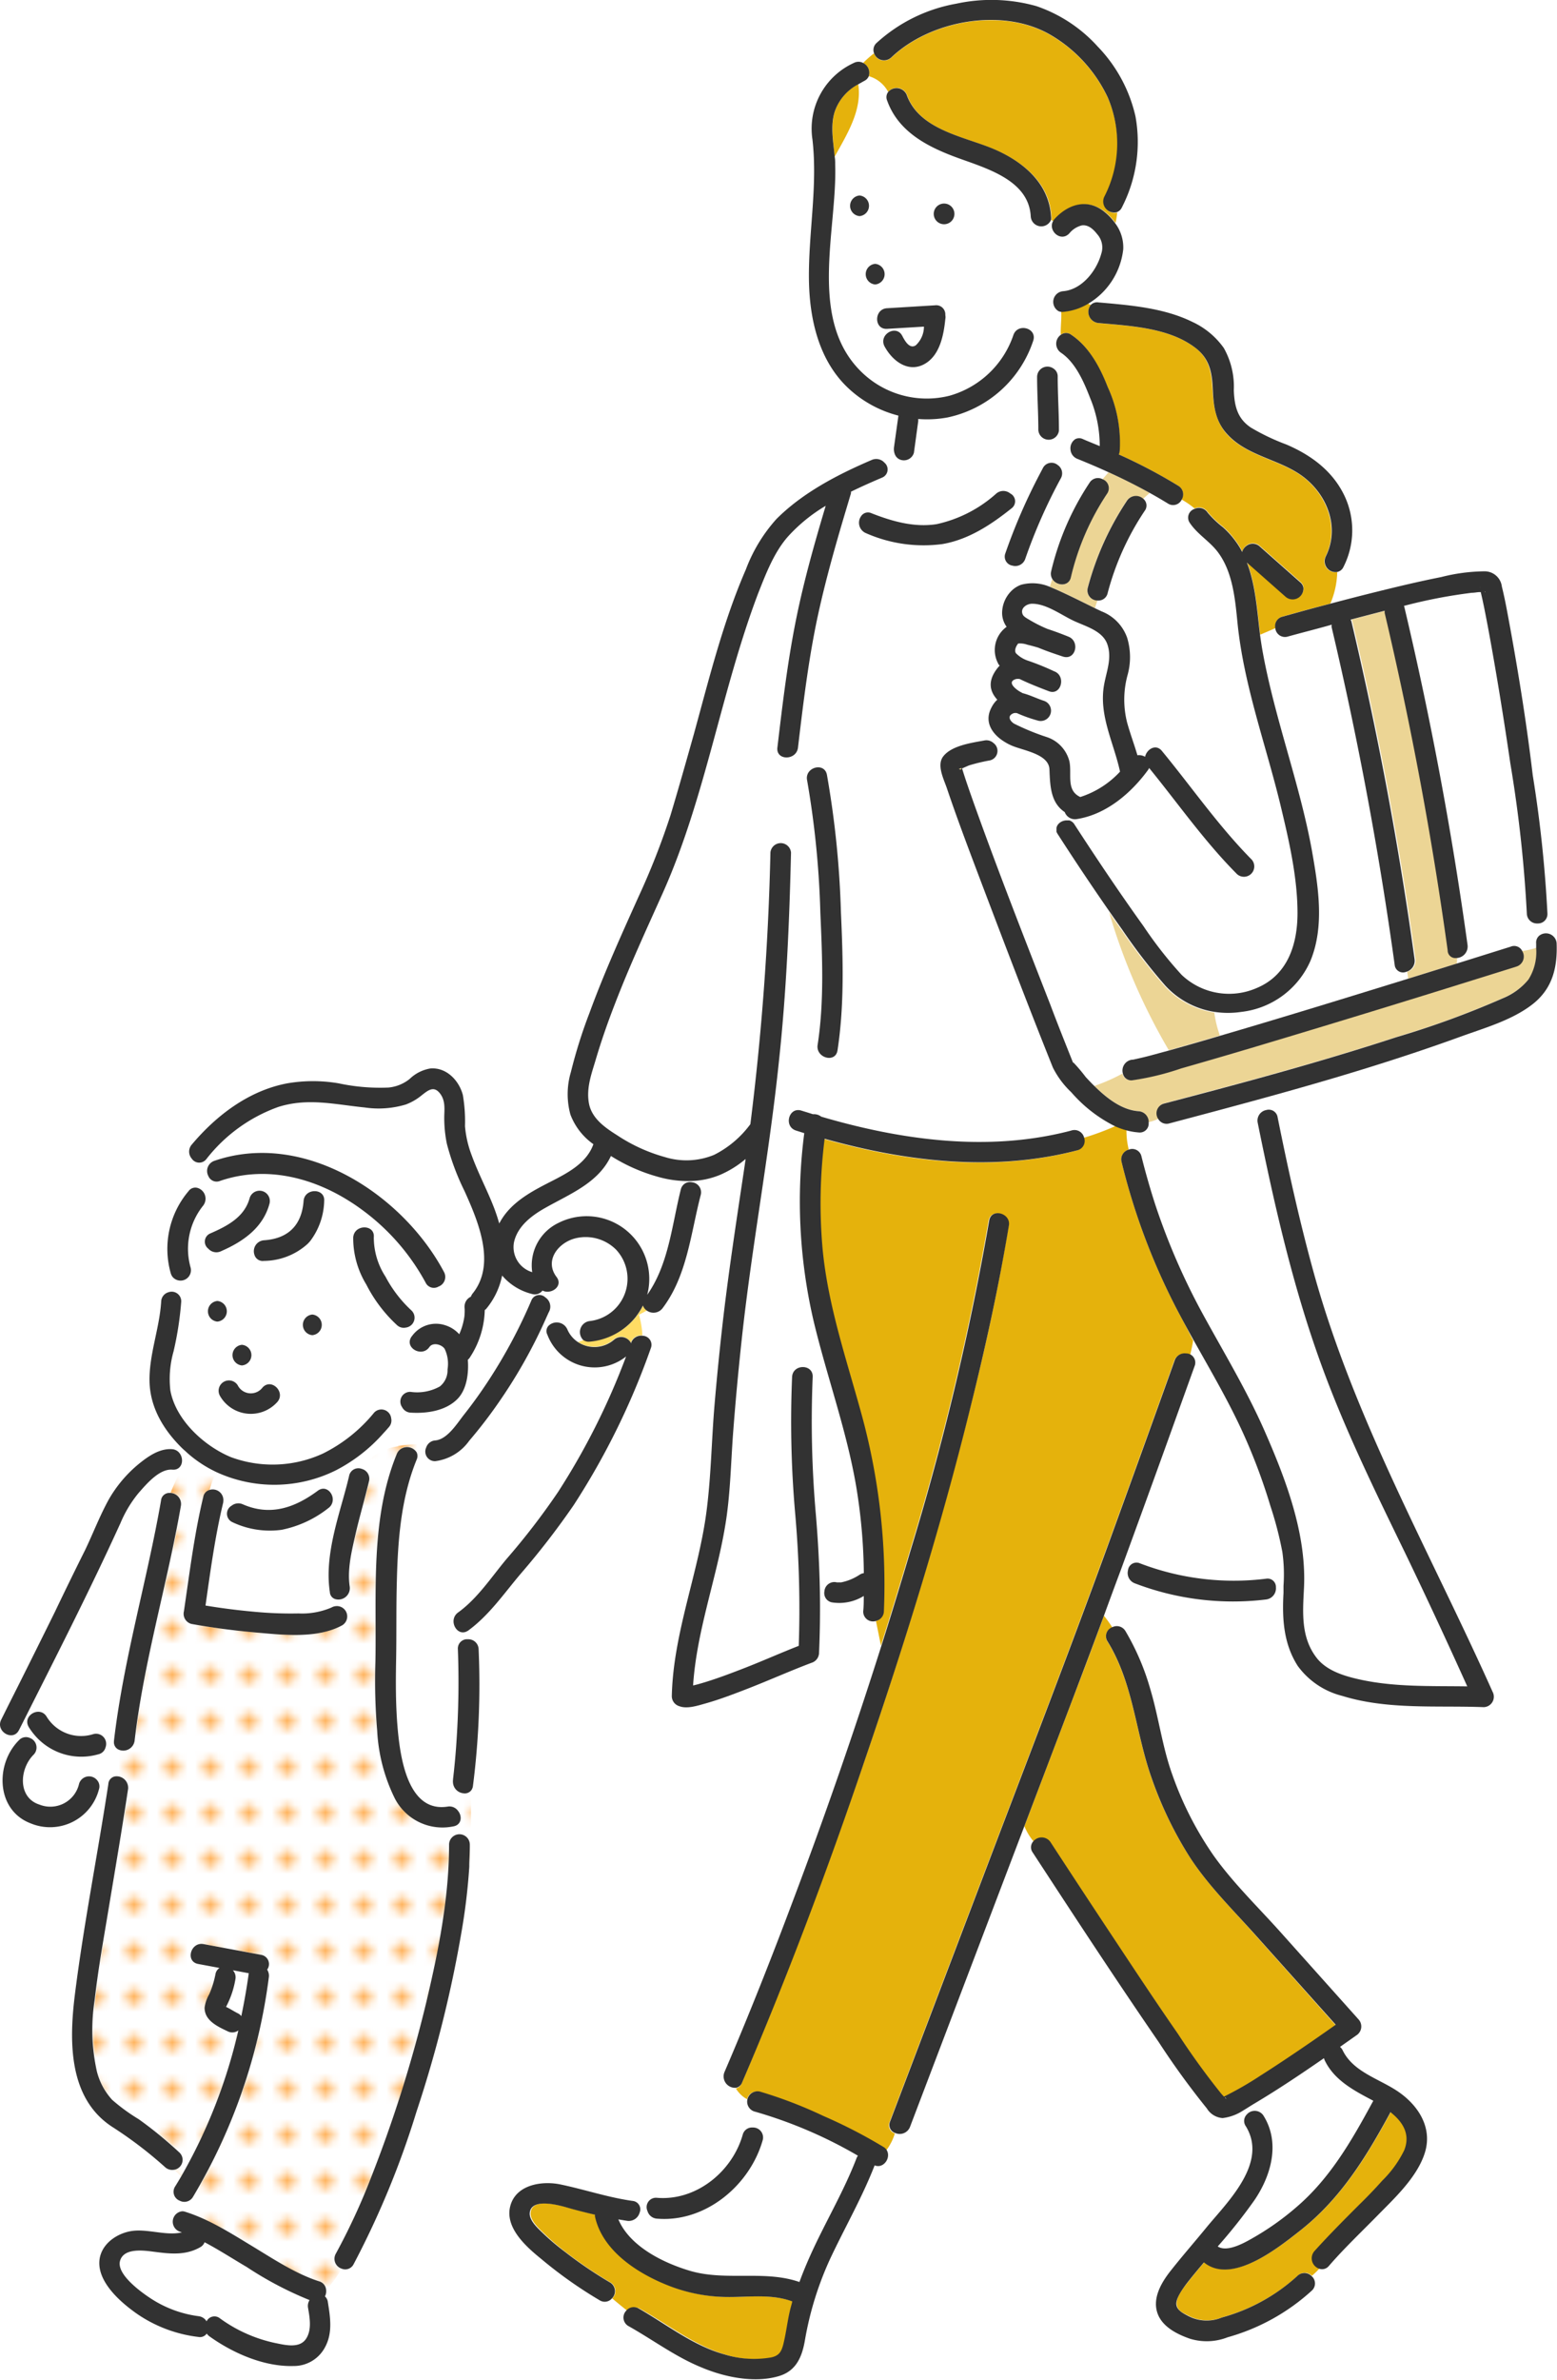 <svg xmlns="http://www.w3.org/2000/svg" xmlns:xlink="http://www.w3.org/1999/xlink" viewBox="0 0 203.35 310.55"><defs><style>.cls-1{fill:none;}.cls-2{fill:#fff;}.cls-3{fill:#ffb45e;}.cls-4{fill:#ffdc64;}.cls-5{fill:url(#新規パターン_5);}.cls-6{fill:#e5b20c;}.cls-7{fill:#ecd595;}.cls-8{fill:#323232;}</style><pattern id="新規パターン_5" data-name="新規パターン 5" width="4.98" height="5.18" patternUnits="userSpaceOnUse" viewBox="0 0 4.98 5.18"><rect class="cls-1" width="4.98" height="5.18"/><rect class="cls-2" width="4.98" height="5.18"/><circle class="cls-3" cx="2.49" cy="2.59" r="1.06"/></pattern></defs><g id="レイヤー_2" data-name="レイヤー 2"><g id="レイヤー_1-2" data-name="レイヤー 1"><path class="cls-1" d="M140,107.14l0,0Z"/><path class="cls-1" d="M138.08,107.5l0,0Z"/><path class="cls-1" d="M137.84,108.16v0Z"/><path class="cls-1" d="M138,107.61v0Z"/><path class="cls-1" d="M137.85,108.31s0,0,0-.06S137.85,108.29,137.85,108.31Z"/><path class="cls-1" d="M137.94,107.73v0Z"/><path class="cls-1" d="M137.86,108v0Z"/><path class="cls-1" d="M138,108.74s0,0,0,0S138,108.72,138,108.74Z"/><path class="cls-1" d="M70.91,168.37a1.25,1.25,0,0,1-1.35.45,7.48,7.48,0,0,1-3.92-2.41,9.83,9.83,0,0,1-2,4.25,1.31,1.31,0,0,1-.27.26A11.7,11.7,0,0,1,61.5,177a1.29,1.29,0,0,1-.31.37c.13,1.69-.11,3.85-1.35,5.11-1.54,1.57-4,1.92-6.12,1.79a1.32,1.32,0,0,1-1.11-.71,7.8,7.8,0,0,0-1.52,1.47,1.3,1.3,0,0,1-.31,1.16c-.23.26-.45.52-.69.77a8.4,8.4,0,0,0,2,1.7,14.72,14.72,0,0,1,3.69-.12,1.33,1.33,0,0,1,1-.61c1.6-.11,2.88-2.21,3.77-3.34,1.22-1.54,2.36-3.14,3.42-4.78a67.07,67.07,0,0,0,5.39-10.15,1.12,1.12,0,0,1,1.82-.4q-.07-.42-.12-.84Z"/><path class="cls-1" d="M137.91,108.59s0,0,0,0S137.91,108.57,137.91,108.59Z"/><path class="cls-1" d="M137.87,108.45s0,0,0-.06S137.87,108.43,137.87,108.45Z"/><path class="cls-1" d="M140.21,107.31l0,0Z"/><path class="cls-1" d="M138.54,46a1.42,1.42,0,0,1,0-2.34c0-1,.12-2.08.06-3a1.34,1.34,0,0,1-.37-.08c-.18,2.54-.47,5-.65,7.5a1.21,1.21,0,0,1,.54,1.06c0,2.31.16,4.62.16,6.93v.09c.69.4,1.41.76,2.14,1.13a1.1,1.1,0,0,1,1,0l.39.17,1.8.74a16.31,16.31,0,0,0-1.27-6.31C141.57,49.82,140.44,47.27,138.54,46Z"/><path class="cls-1" d="M139.83,107h0Z"/><path class="cls-1" d="M138.17,107.39l0,0Z"/><path class="cls-1" d="M138.27,107.29h0Z"/><path class="cls-1" d="M139.19,106.91h0Z"/><path class="cls-1" d="M139.41,106.91h0Z"/><path class="cls-1" d="M139.63,107h0Z"/><path class="cls-1" d="M30.74,258.32a11.84,11.84,0,0,1-1.22,3.58c.49.24,1,.57,1.52.83a1.19,1.19,0,0,1,.47.37q.58-2.81,1-5.59l-2.08-.39A1.35,1.35,0,0,1,30.74,258.32Z"/><path class="cls-4" d="M29.34,261.8c-.07-.17-.13-.09,0,0Z"/><path class="cls-2" d="M40.43,300.11a46.26,46.26,0,0,1-8.21-4.32c-1.79-1.05-3.61-2.25-5.5-3.23a1.24,1.24,0,0,1-.59.66c-1.86,1.07-3.84.86-5.88.6-1.22-.15-4.09-.5-4.57,1.16s2.92,4.22,4.14,5a14.92,14.92,0,0,0,6.11,2.25,1.41,1.41,0,0,1,1.05.67,1.14,1.14,0,0,1,1.73-.4A18.91,18.91,0,0,0,36,305.75c1.23.25,3,.69,3.89-.51s.52-2.83.3-4.14A1.41,1.41,0,0,1,40.43,300.11Z"/><path class="cls-4" d="M125.57,100.22a1.18,1.18,0,0,1-.33.12C125.51,100.48,125.58,100.38,125.57,100.22Z"/><path class="cls-2" d="M144.2,89.32c.31-1.74,1-3.49.43-5.25s-2.9-2.35-4.48-3.12-3.51-2.14-5.33-2.19c-.69,0-1.64.57-1.24,1.42.14.29.6.52.88.69a17.79,17.79,0,0,0,2.35,1.18c.92.29,1.83.63,2.72,1,1.56.64,1,3.15-.72,2.6-1.05-.35-2.15-.72-3.21-1.16-.47-.14-.94-.27-1.41-.38a2.89,2.89,0,0,0-1.2-.16c-.05,0-.62.77-.31,1.26a3.91,3.91,0,0,0,1.64,1,34.23,34.23,0,0,1,3.37,1.37c1.58.64.91,3.22-.72,2.59-1.28-.49-2.56-1-3.8-1.59a1.64,1.64,0,0,0-.45,0c-1.3.36-.08,1.33.52,1.67l.33.18c1,.21,1.85.67,2.78,1a1.35,1.35,0,0,1-.71,2.6,18.53,18.53,0,0,1-2.83-1,1.2,1.2,0,0,0-.38,0c-.92.31-.58,1,0,1.37a31.24,31.24,0,0,0,4.35,1.78,4.5,4.5,0,0,1,2.9,3.19c.32,1.7-.46,3.74,1.41,4.61a12.11,12.11,0,0,0,5.19-3.31C145.45,96.83,143.48,93.36,144.2,89.32Z"/><path class="cls-4" d="M193.35,76.56s0,.1,0,.17A.43.43,0,0,1,193.35,76.56Z"/><path class="cls-4" d="M160.05,273.81c.16.14.15,0,0,0Z"/><path class="cls-4" d="M159.48,273.7s-.07,0-.07,0Z"/><path class="cls-5" d="M60.54,234a5.68,5.68,0,0,1-.69,2.29c.54.72.46,1.87-.65,2a7,7,0,0,1-7.64-3.68,22.52,22.52,0,0,1-2.29-8.83,77.23,77.23,0,0,1-.23-9c.17-9-.69-18.59,2.79-27.08a1.4,1.4,0,0,1,.75-.78,1.48,1.48,0,0,1,1.85.57c.4-.19.8-.4,1.18-.61a1.5,1.5,0,0,1,.16-.34,14.72,14.72,0,0,0-3.69.12,6.62,6.62,0,0,0-4.83,3,1.33,1.33,0,0,1,1,1.61c-.54,2.29-1.21,4.54-1.74,6.83s-1.13,4.66-.79,6.92a1.49,1.49,0,0,1-1.81,1.65c0,.31,0,.61,0,.9a1.35,1.35,0,0,1,.8,2.5c-3.26,1.79-7.84,1.24-11.38.93-2.78-.25-5.56-.61-8.31-1.11a1.37,1.37,0,0,1-.94-1.65c.73-5,1.35-10,2.53-14.93a1.14,1.14,0,0,1,.84-.91,12.39,12.39,0,0,1,.86-2.31,16.18,16.18,0,0,1-3.78-2.47c-.65,1.75-1.56,3.45-2.27,5.18a1.44,1.44,0,0,1,1.43,1.68c-1.79,10.28-4.84,20.28-6.05,30.67a1.49,1.49,0,0,1-2.15,1.13c-.17,1.18-.29,2.35-.43,3.51a1.5,1.5,0,0,1,1.74,1.67c-.78,5.18-1.66,10.34-2.52,15.5-.66,4-1.39,8-1.84,12a25,25,0,0,0,.28,9.36,8.65,8.65,0,0,0,2,3.72,24.37,24.37,0,0,0,3.47,2.49c1.87,1.34,3.66,2.81,5.39,4.32a1.31,1.31,0,0,1-.87,2.25c.36.3.69.62,1,.94a69.47,69.47,0,0,0,7.44-19.1,1.33,1.33,0,0,1-1.41.11c-1.27-.62-3-1.39-3-3.06a4.66,4.66,0,0,1,.6-1.76,12.16,12.16,0,0,0,.82-2.63,1.21,1.21,0,0,1,.53-.81l-2.79-.52c-1.71-.32-1-2.91.71-2.59l7.57,1.41a1.22,1.22,0,0,1,.73,2,1.44,1.44,0,0,1,.22,1,74.21,74.21,0,0,1-9.91,28.66,1.3,1.3,0,0,1-1.73.49,3.43,3.43,0,0,0,.33,1.34,1.16,1.16,0,0,1,.4.07c3.11,1,6,2.83,8.74,4.48s5.63,3.63,8.73,4.59a1.25,1.25,0,0,1,.92,1.09,18.31,18.31,0,0,0,2-2.73,1.35,1.35,0,0,1-.75-1.93,84.12,84.12,0,0,0,4.63-10,173.13,173.13,0,0,0,7.17-22.72c1.64-6.73,3.08-13.71,3-20.68a1.35,1.35,0,0,1,2.69,0c0,1,0,1.92-.07,2.88.32-3.31.2-6.68.25-10A1.07,1.07,0,0,1,60.54,234Z"/><path class="cls-2" d="M23.54,189.71c.54.83.2,2.19-1,2.08-1.7-.14-3.45,1.94-4.43,3.08a15.63,15.63,0,0,0-2.33,3.88c-4.1,9-8.66,17.89-13.12,26.75a8.82,8.82,0,0,0,1.46.32,5.72,5.72,0,0,1-.32-.48c-.9-1.48,1.43-2.84,2.33-1.36a5.27,5.27,0,0,0,6.09,2.3A1.32,1.32,0,0,1,13.79,228a4.77,4.77,0,0,0,1.08-.73.22.22,0,0,0,0-.08c1.24-10.63,4.31-20.86,6.15-31.38a1.08,1.08,0,0,1,1.16-1c.71-1.73,1.62-3.43,2.27-5.18l-.18-.17A4.29,4.29,0,0,0,23.54,189.71Z"/><path class="cls-2" d="M24.43,155.17a2.1,2.1,0,0,0,.15.3l.05-.06a1.08,1.08,0,0,1,1.15-.42,1.47,1.47,0,0,1,.75,2.32,8.76,8.76,0,0,0-2,6.35,6.32,6.32,0,0,0,2.63-.74,1.16,1.16,0,0,1,.27-2c2.2-1,4.44-2.12,5.12-4.59a1.34,1.34,0,0,1,2.59.72c-.82,3-3.15,4.71-5.8,5.94a6.08,6.08,0,0,0,3.84.72,1.43,1.43,0,0,1,1.23-1.89c3.15-.21,4.95-2,5.19-5.13.13-1.72,2.82-1.72,2.69,0a9,9,0,0,1-1.82,5.22,8.28,8.28,0,0,0,3.3-2.05,10.32,10.32,0,0,0,2-3.12c-5.12-3.24-11.22-4.7-17-2.69a1.14,1.14,0,0,1-1.45-.55A5.78,5.78,0,0,0,24.43,155.17Z"/><path class="cls-2" d="M60.71,155.43a32.17,32.17,0,0,1-2.32-6.2,16.85,16.85,0,0,1-.34-3.32c0-1,.12-2.38-.57-3.26s-1.54-.39-2.35.24A7.3,7.3,0,0,1,53,144.11a12.38,12.38,0,0,1-5.38.39c-3.88-.39-7.43-1.29-11.28-.07A20.78,20.78,0,0,0,27,151.25a1.17,1.17,0,0,1-1.9-.08,4.78,4.78,0,0,0-.64,4,5.78,5.78,0,0,1,2.86-1.65l-.05-.08a1.4,1.4,0,0,1,.78-2c11.69-4,24.58,4.36,30,14.51a1.34,1.34,0,0,1-.64,1.87l-.15.07a15.14,15.14,0,0,0,3.38,4.46c0-.18.07-.35.1-.53,0-.34,0-.67.05-1,0-.17-.09-.83,0-.14a1.42,1.42,0,0,1,.81-1.52,1.42,1.42,0,0,1,.24-.43C64.87,164.9,62.45,159.3,60.71,155.43Z"/><path class="cls-2" d="M57.18,167.92a1.18,1.18,0,0,1-1.53-.58,28.71,28.71,0,0,0-8.5-9.65,7.29,7.29,0,0,0-.84,3.17c.63-1.1,2.65-.91,2.51.59a9.39,9.39,0,0,0,1.53,5.14A16.47,16.47,0,0,0,53.72,171a1.3,1.3,0,0,1-.74,2.23,3.39,3.39,0,0,0,.93,1,3.85,3.85,0,0,1,4.3-1.29A4.12,4.12,0,0,1,60,174.09a9.25,9.25,0,0,0,.56-1.71A15.14,15.14,0,0,1,57.18,167.92Z"/><path class="cls-2" d="M56.1,175.76c-1,1.42-3.32.07-2.33-1.36l.14-.18a3.39,3.39,0,0,1-.93-1,1.28,1.28,0,0,1-1.16-.33,18.78,18.78,0,0,1-4-5.29,11.62,11.62,0,0,1-1.71-6.16,1.51,1.51,0,0,1,.18-.59,7.29,7.29,0,0,1,.84-3.17c-.45-.33-.91-.64-1.37-.93a10.32,10.32,0,0,1-2,3.12,8.28,8.28,0,0,1-3.3,2.05,5.11,5.11,0,0,1-.39.42,8.61,8.61,0,0,1-5.67,2.18,1.12,1.12,0,0,1-1.23-.8,6.08,6.08,0,0,1-3.84-.72l-.55.25a1.41,1.41,0,0,1-1.63-.34,6.32,6.32,0,0,1-2.63.74,8.83,8.83,0,0,0,.32,1.75,1.36,1.36,0,0,1-2.4,1.15c-.19.69-.38,1.37-.55,2.06a1.25,1.25,0,0,1,1.74,1.22,43.11,43.11,0,0,1-1,6.49,13.18,13.18,0,0,0-.42,5.11c.71,3.87,4.43,7.26,7.92,8.7a15.72,15.72,0,0,0,12-.47,20.14,20.14,0,0,0,6.7-5.35,1.29,1.29,0,0,1,2.22.74,7.8,7.8,0,0,1,1.52-1.47,1.27,1.27,0,0,1,1.11-2,6.09,6.09,0,0,0,3.82-.71,2.7,2.7,0,0,0,1-2.22,4.52,4.52,0,0,0-.37-2.67C57.74,175.43,56.56,175.09,56.1,175.76Zm-24.5-.28a1.35,1.35,0,0,1,0,2.69A1.35,1.35,0,0,1,31.6,175.48Zm-3.21-5.72a1.35,1.35,0,0,1,0,2.69A1.35,1.35,0,0,1,28.39,169.76ZM36.2,183a4.64,4.64,0,0,1-7.49-.85A1.35,1.35,0,0,1,31,180.75a1.92,1.92,0,0,0,3.25.3C35.46,179.77,37.36,181.68,36.2,183Zm4.59-8.74a1.35,1.35,0,0,1,0-2.69A1.35,1.35,0,0,1,40.79,174.22Z"/><path class="cls-4" d="M84,170.34a7.21,7.21,0,0,1-.59,1c-.12.19-.25.36-.38.53A8.7,8.7,0,0,1,77.08,175a1.19,1.19,0,0,1-.85-.22,5,5,0,0,1-.83.27,3.92,3.92,0,0,0,4.78-.29,1.43,1.43,0,0,1,2.22.5l0-.1a1.39,1.39,0,0,1,1.5-.9,11.64,11.64,0,0,0-.45-2.7c.35-.19.71-.37,1.06-.57A1.28,1.28,0,0,1,84,170.34Z"/><path class="cls-2" d="M77.08,172.35A5.56,5.56,0,0,0,80.53,163,5.62,5.62,0,0,0,75,161.6c-2.17.65-3.86,2.92-2.28,5,.86,1.13-.54,2.22-1.65,1.85q0,.42.12.84a1.45,1.45,0,0,1,.56,1.62l-.06.14c-.15.35-.3.7-.46,1a66.29,66.29,0,0,1-6,10.69,61,61,0,0,1-4,5.22,6.44,6.44,0,0,1-4.46,2.65,1.25,1.25,0,0,1-1.21-1.75c-.38.21-.78.42-1.18.61a1.11,1.11,0,0,1,0,.93c-2.05,5-2.46,10.5-2.59,15.87-.09,3.5,0,7-.1,10.49,0,2.73,0,5.46.16,8.18.3,3.72,1.16,11.62,6.6,10.74a1.38,1.38,0,0,1,1.36.54,5.68,5.68,0,0,0,.69-2.29,1.51,1.51,0,0,1-1.39-1.68c-.08.65,0,0,0-.14l.12-1.09c.13-1.24.24-2.48.32-3.72a114.52,114.52,0,0,0,.19-12.15,1.21,1.21,0,0,1,1.31-1.3c0-.35,0-.71-.07-1.07-1.35.8-2.56-1.42-1.23-2.41,2.56-1.88,4.32-4.65,6.35-7a91.83,91.83,0,0,0,6.74-8.76A91.81,91.81,0,0,0,81.77,177a6.6,6.6,0,0,1-10.31-2.8,1,1,0,0,1,.21-1.22,1.52,1.52,0,0,1,2.39.51,3.76,3.76,0,0,0,1.34,1.64,5,5,0,0,0,.83-.27A1.45,1.45,0,0,1,77.08,172.35Z"/><path class="cls-2" d="M98.32,277.61a1.3,1.3,0,0,1,1.28,1.66c-1.69,5.9-7.52,10.75-13.83,10.2a1.38,1.38,0,0,1-1.21-1,5.77,5.77,0,0,1-1,.21,1.48,1.48,0,0,1-1.62,1.08l-1.16-.19c1.49,3.61,6.06,5.8,9.53,6.76,4.63,1.29,9.61-.16,14.12,1.41.4-1.1.85-2.19,1.33-3.27,1.93-4.34,4.41-8.42,6.12-12.87a1.25,1.25,0,0,1,.19-.34,58.87,58.87,0,0,0-13.31-5.71A9.15,9.15,0,0,1,98.32,277.61Z"/><path class="cls-6" d="M95.38,299.73a21.48,21.48,0,0,1-7.81-1.43c-4-1.56-8.75-4.51-9.75-9.06a1.07,1.07,0,0,1,0-.25c-1.18-.27-2.34-.58-3.52-.9s-4.85-1.4-5,.65c-.1,1,1.13,2.09,1.81,2.75a30.35,30.35,0,0,0,2.72,2.33,56,56,0,0,0,5.89,4,1.32,1.32,0,0,1,.24,2.09c.65.56,1.32,1.1,2,1.64a1.26,1.26,0,0,1,1.63-.28c3.68,2.05,7.12,4.82,11.24,6a13.1,13.1,0,0,0,6.06.38c1-.22,1.34-.77,1.59-1.74.38-1.54.54-3.12.93-4.66l.24-.9C101,299.33,98.09,299.72,95.38,299.73Z"/><path class="cls-6" d="M181.63,275.56l0,.06c-3.15,5.81-6.49,11.24-11.74,15.38-2.78,2.19-8.93,7.16-12.6,4.18-.77.91-1.54,1.83-2.27,2.77-.52.66-1.42,1.77-1.34,2.69s.87,1.17,1.49,1.5a5.19,5.19,0,0,0,4.47.23,24,24,0,0,0,9.84-5.41,1.3,1.3,0,0,1,1.86,0c.23-.2.45-.4.66-.61a3.16,3.16,0,0,0,.34-.38,1.43,1.43,0,0,1-.57-2.25c1.88-2.12,3.89-4.1,5.89-6.1q1.51-1.53,3-3.13a14.32,14.32,0,0,0,2.85-3.94C184.31,278.41,183.2,276.79,181.63,275.56Z"/><path class="cls-2" d="M172.8,178.71c-3.86-10.44-6.34-21.33-8.54-32.21a1.4,1.4,0,0,1,1.14-1.66c-.13-.52-.23-1.05-.32-1.58-4.1,1.13-8.21,2.22-12.32,3.31a1.26,1.26,0,0,1-1.45-.58,5.67,5.67,0,0,1-1.31.46,1.16,1.16,0,0,1-1.3,1.25,8.42,8.42,0,0,1-1.58-.27,10.12,10.12,0,0,0,.3,2.58,1.23,1.23,0,0,1,1.66.89q.78,3.19,1.8,6.28a86.64,86.64,0,0,0,6.4,14.63c2.71,4.94,5.62,9.76,7.89,14.93,2.8,6.38,5.51,13.51,5.13,20.58-.16,3.09-.36,6.29,1.6,8.93,1.34,1.8,3.79,2.49,5.87,2.94,4.55,1,9.23.79,13.86.86q-3.85-8.58-7.94-17.05C179.84,195,175.88,187.05,172.8,178.71Z"/><path class="cls-2" d="M161.68,81.4c-.32-3.16-.59-6.79-2.6-9.43-1.07-1.41-2.64-2.29-3.64-3.78a1.19,1.19,0,0,1,.6-1.83,11.14,11.14,0,0,0-1.7-1.17,1.24,1.24,0,0,1-1.81.52c-.77-.47-1.55-.93-2.35-1.37-.3.25-.6.51-.88.78a1.14,1.14,0,0,1,.2,1.59,35.51,35.51,0,0,0-4.83,10.7,1.23,1.23,0,0,1-1.31,1c-.12.33-.23.66-.34,1l.82.39a5.74,5.74,0,0,1,3.33,3.44,8.69,8.69,0,0,1,.08,4.77,12.17,12.17,0,0,0-.08,6.31c.4,1.44.92,2.82,1.34,4.25a1.56,1.56,0,0,1,1,.2c.2-1,1.41-1.72,2.21-.75,3.89,4.75,7.37,9.8,11.73,14.16a1.35,1.35,0,0,1-1.91,1.9c-4.26-4.27-7.69-9.2-11.49-13.86a1.22,1.22,0,0,1-.15.27c-2.22,3-5.48,5.81-9.31,6.4a1.42,1.42,0,0,1-1.56-.91c-1.85-1.24-1.91-3.39-2-5.59-.09-2-3.44-2.44-4.95-3.1a7.13,7.13,0,0,1-1.26-.71l-.18-.13c-1.28-1-2.09-2.43-1.17-4.14a3.5,3.5,0,0,1,.75-1c-1-1.07-1.34-2.43,0-4.09.1-.13.21-.25.31-.36-.06-.08-.13-.16-.18-.24a3.73,3.73,0,0,1,1.09-4.82,3.08,3.08,0,0,1-.59-1.88A4.1,4.1,0,0,1,132,77.12a3.45,3.45,0,0,1,1.32-.85,5.73,5.73,0,0,1,3.8.3c.1-.34.2-.67.33-1a1.3,1.3,0,0,1-.17-1,35.67,35.67,0,0,1,5-11.55,1.29,1.29,0,0,1,1.72-.49l.78-.89c-1.35-.62-2.72-1.2-4.1-1.76a1.41,1.41,0,0,1-.89-1.21,1.43,1.43,0,0,1,.63-1.36c-.73-.37-1.45-.73-2.14-1.13a1.35,1.35,0,0,1-2.69-.09c0-2.31-.16-4.62-.16-6.93a1.35,1.35,0,0,1,2.15-1.06c.18-2.49.47-5,.65-7.5A1.4,1.4,0,0,1,138.8,38c2.48-.19,4.42-2.63,5-4.89a2.59,2.59,0,0,0-.54-2.56c-.65-.87-1.3-1.23-2-1.14h0a3.1,3.1,0,0,0-1.64,1.05c-1.09,1.18-2.8-.36-2.12-1.6l-.3-.17a1.38,1.38,0,0,1-2.65-.44c-.25-4.83-6.07-6.41-9.76-7.73s-7.57-3.36-9-7.41A1.12,1.12,0,0,1,116,12a4.16,4.16,0,0,0-2.48-2.07,1.17,1.17,0,0,1-.6.63l-.78.44c.52,3.39-1.43,6.51-3.09,9.48,0,.36.06.72.07,1.07.27,8.58-3.64,20.31,3.54,27.14a12.21,12.21,0,0,0,11.38,3,12.34,12.34,0,0,0,8.36-7.91c.55-1.64,3.15-.93,2.6.72a15.07,15.07,0,0,1-11.18,10,14.58,14.58,0,0,1-3.84.2,1.83,1.83,0,0,1,0,.33c-.19,1.36-.37,2.72-.56,4.08a1.36,1.36,0,0,1-1.66.94,1.2,1.2,0,0,1-.82-.72c-.44.38-.88.74-1.32,1.09a1.15,1.15,0,0,1-.3,1.95c-1.32.56-2.7,1.17-4.07,1.84a1.55,1.55,0,0,1,0,.21l-.75,2.51c-1.37,4.59-2.69,9.21-3.67,13.9-1,4.95-1.69,10-2.29,15l-.21,1.77c-.2,1.71-2.89,1.72-2.69,0,.68-5.74,1.36-11.5,2.53-17.16,1-4.86,2.36-9.64,3.78-14.39a21.3,21.3,0,0,0-4.94,4.06c-1.8,2.07-2.89,4.87-3.86,7.4-4.88,12.79-6.88,26.49-12.49,39-2.15,4.79-4.36,9.56-6.25,14.47-.94,2.42-1.8,4.87-2.53,7.35-.52,1.76-1.21,3.75-.88,5.61s2.11,3.19,3.7,4.21A21.76,21.76,0,0,0,86.81,151a9.5,9.5,0,0,0,6.44-.29,13.3,13.3,0,0,0,4.73-4,343.7,343.7,0,0,0,2.61-35.44,1.35,1.35,0,0,1,2.69,0c-.22,9.19-.65,18.37-1.61,27.52-1.25,12-3.49,23.79-4.8,35.75q-.68,6.19-1.15,12.41c-.31,4.11-.36,8.28-1.07,12.35-1.2,6.87-3.71,13.66-4.16,20.65.58-.13,1.14-.3,1.7-.47,1.67-.52,3.3-1.14,4.93-1.77,2.4-.94,4.76-2,7.17-2.93a141.15,141.15,0,0,0-.45-17.08,137,137,0,0,1-.42-18c.08-1.73,2.77-1.73,2.69,0a138.79,138.79,0,0,0,.42,18c.28,3.33.46,6.65.52,10l.6,0a1.3,1.3,0,0,1,1.63-1.18h.55a6.86,6.86,0,0,0,2.42-1,1.3,1.3,0,0,1,.55-.21,72.9,72.9,0,0,0-1-11.32c-1.25-7.31-3.8-14.26-5.53-21.45A68.81,68.81,0,0,1,105,147.86l-1.08-.34c-1.65-.53-.94-3.13.71-2.6l.78.24.73.23a1.55,1.55,0,0,1,1.08.32c10.54,3.09,21.88,4.64,32.62,1.82a1.3,1.3,0,0,1,1.61.95,34,34,0,0,0,4.2-1.55,18.38,18.38,0,0,1-5.8-4.48,11.43,11.43,0,0,1-2.4-3.22c-3.13-7.84-6.15-15.72-9.15-23.62-1.61-4.26-3.24-8.52-4.7-12.84-.4-1.18-1.33-3-.5-4.1,1.08-1.46,3.74-1.81,5.41-2.12a1.37,1.37,0,0,1,1.19.34,1.27,1.27,0,0,1-.47,2.26,23.42,23.42,0,0,0-2.75.66l-.89.39c.44,1.49,1,3,1.5,4.44,3.17,8.88,6.62,17.66,10.05,26.45,1,2.5,2,5,2.94,7.5,0,0,0,0,0,0l.07,0a22,22,0,0,1,1.59,1.88c.35.38.73.78,1.13,1.17a24,24,0,0,0,3.66-1.61,1.43,1.43,0,0,1,1.24-1.84h0l.08,0,.59-.13c.54-.12,1.08-.25,1.61-.39l2.51-.68a80.17,80.17,0,0,1-7.8-18q-3.49-5-6.79-10.15a1.09,1.09,0,0,1-.08-.15s0,0,0,0a.93.93,0,0,1-.05-.1s0,0,0,0l0-.09s0,0,0-.06a.25.25,0,0,1,0-.08s0,0,0-.06v-.14s0-.06,0-.09v0a1.83,1.83,0,0,1,.08-.25v0l.06-.1v0l.06-.09,0,0,.07-.08,0,0,.08-.08h0a1.51,1.51,0,0,1,.9-.37h.24l.2,0h0l.19.08h0l.17.11,0,0a1.14,1.14,0,0,1,.16.15l0,0a.94.94,0,0,1,.14.19c2.89,4.48,5.87,8.92,9,13.25a53.28,53.28,0,0,0,5,6.38,9,9,0,0,0,9.76,1.73c4.08-1.68,5.38-5.69,5.37-9.82,0-4.73-1.14-9.55-2.24-14.13C165.36,97.11,162.52,89.46,161.68,81.4ZM112.26,28.2a1.35,1.35,0,0,1,0-2.69A1.35,1.35,0,0,1,112.26,28.2Zm2,6.23a1.35,1.35,0,0,1,0,2.69A1.35,1.35,0,0,1,114.3,34.43Zm9.16,7.22c-.22,2.18-.64,4.85-2.85,5.92s-4.13-.52-5.09-2.38c-.8-1.54,1.53-2.9,2.32-1.36.32.61.93,1.75,1.75,1.24a3.33,3.33,0,0,0,1.08-2.45l-4.82.29c-1.73.1-1.72-2.59,0-2.69l6.26-.38a1.19,1.19,0,0,1,1.3,1.27A1.35,1.35,0,0,1,123.46,41.65Zm-.16-12.39a1.35,1.35,0,0,1,0-2.7A1.35,1.35,0,0,1,123.3,29.26ZM109.37,137.09c-.21,1.3-1.76,1.18-2.37.3a1.39,1.39,0,0,1-.23-1c.88-5.66.61-11.6.36-17.3a119,119,0,0,0-1.73-17.26,1.35,1.35,0,0,1,.06-.78c.43-1.09,2.26-1.34,2.53.07a123.11,123.11,0,0,1,1.83,18C110.09,125,110.28,131.16,109.37,137.09ZM135.8,61.85l.42-.8a1.26,1.26,0,0,1,1.91-.38,1.31,1.31,0,0,1,.42,1.74,69.94,69.94,0,0,0-4.65,10.52,1.37,1.37,0,0,1-1.66.88,1.19,1.19,0,0,1-.94-1.6A74.9,74.9,0,0,1,135.8,61.85Zm-12.74,9.08a18.65,18.65,0,0,1-10-1.42,1.47,1.47,0,0,1-.64-2.21,1.07,1.07,0,0,1,1.36-.39c2.7,1.06,5.61,1.89,8.53,1.42a17.12,17.12,0,0,0,7.78-4,1.42,1.42,0,0,1,1.81,0,1.14,1.14,0,0,1,.09,1.89C129.39,68.41,126.47,70.34,123.06,70.93Z"/><path class="cls-2" d="M182.19,125.89q-3.08-22.19-8.22-44a1.08,1.08,0,0,1,0-.39c-1.92.5-3.82,1-5.73,1.55A1.27,1.27,0,0,1,166.56,82c-.66.31-1.33.58-2,.87.09.69.19,1.37.31,2,1.59,8.87,4.87,17.34,6.41,26.24.8,4.66,1.68,9.84-.18,14.37a11.24,11.24,0,0,1-9.05,6.69,11.85,11.85,0,0,1-3.47,0,14.85,14.85,0,0,0,.73,3c7.42-2.17,14.81-4.44,22.2-6.72l2.3-.71a4.65,4.65,0,0,0-.13-.9A1.09,1.09,0,0,1,182.19,125.89Z"/><path class="cls-7" d="M152.1,128.66a74.68,74.68,0,0,1-5.61-7.29c-.55-.77-1.1-1.55-1.64-2.33a80.17,80.17,0,0,0,7.8,18l2.44-.69q2.11-.6,4.23-1.23a14.85,14.85,0,0,1-.73-3A11,11,0,0,1,152.1,128.66Z"/><path class="cls-7" d="M189.19,124q-3.06-22.18-8.22-44a1.22,1.22,0,0,1,0-.32l-3,.78-1.45.38a1.61,1.61,0,0,1,.12.33q5.16,21.8,8.23,44a1.49,1.49,0,0,1-1.1,1.63,4.65,4.65,0,0,1,.13.9l6.43-2c0-.25,0-.5.05-.74A1,1,0,0,1,189.19,124Z"/><path class="cls-2" d="M201,120.47a1.33,1.33,0,0,1-1.42-1.3,172.58,172.58,0,0,0-2.16-19.62c-.87-6-1.83-11.89-2.93-17.81-.29-1.5-.57-3-.93-4.51h-.16c-.34,0-.69,0-1,.09A67,67,0,0,0,183.48,79a1.6,1.6,0,0,1,.08.26q5.16,21.78,8.23,44A1.51,1.51,0,0,1,190.3,125c0,.24,0,.49-.05.74l7-2.19a1.17,1.17,0,0,1,1.46.57,10.82,10.82,0,0,0,1.91-.43c0-.2,0-.39,0-.59a1.18,1.18,0,0,1,.37-1C201,121.57,201,121,201,120.47Z"/><path class="cls-6" d="M173.1,72.64c1.79-3.57.35-7.71-2.6-10.16s-7.4-2.8-10.14-5.69c-1.56-1.65-1.87-3.72-2-5.9S158,46.76,156,45.3c-3.43-2.54-8.42-2.77-12.53-3.14a1.46,1.46,0,0,1-1-2.36,3.59,3.59,0,0,1-.38-.21,7.66,7.66,0,0,1-3.31,1.08h-.18c.06.9-.1,2-.06,3a1.11,1.11,0,0,1,1.34,0c2.35,1.57,3.74,4.25,4.77,6.81a17.39,17.39,0,0,1,1.57,8.36,1.57,1.57,0,0,1-.12.45,68.45,68.45,0,0,1,7.77,4.09,1.3,1.3,0,0,1,.45,1.8,11.14,11.14,0,0,1,1.7,1.17,1.34,1.34,0,0,1,1.72.48,13.22,13.22,0,0,0,2,1.91,11.56,11.56,0,0,1,1.66,1.84,10.84,10.84,0,0,1,.69,1.07c.05.1.1.21.16.31a1.47,1.47,0,0,1,.56-.79,1.34,1.34,0,0,1,1.73.07l5.29,4.68a1.14,1.14,0,0,1,.42.73,1.41,1.41,0,0,1-2.32,1.17l-5.06-4.47c1.15,3,1.32,6.28,1.72,9.47.66-.29,1.33-.56,2-.87a1.26,1.26,0,0,1,.93-1.5c1.5-.42,3-.84,4.52-1.24l1.71-.45a11.21,11.21,0,0,0,.9-4.12A1.42,1.42,0,0,1,173.1,72.64Z"/><path class="cls-6" d="M144.67,12.73a18.67,18.67,0,0,0-7.21-8c-6.23-3.83-15.9-2.13-21.07,2.81a1.38,1.38,0,0,1-2.24-.58,14.31,14.31,0,0,0-1.43,1.26,1.44,1.44,0,0,1,.75,1.72A4.16,4.16,0,0,1,116,12a1.44,1.44,0,0,1,2.46.4c1.6,4.5,7.31,5.4,11.17,7s7.46,4.41,7.69,8.87a1.53,1.53,0,0,1,0,.44l.3.17a1.37,1.37,0,0,1,.21-.3c1.76-1.89,4.21-2.67,6.4-1a7.54,7.54,0,0,1,1.46,1.52,10.26,10.26,0,0,0,.22-1.35,1.44,1.44,0,0,1-1.61-2A15.2,15.2,0,0,0,144.67,12.73Z"/><path class="cls-6" d="M109,14.62c-.55,1.88-.15,3.89,0,5.84,1.66-3,3.61-6.09,3.09-9.48A6.38,6.38,0,0,0,109,14.62Z"/><path class="cls-7" d="M144,62.53a1.25,1.25,0,0,1,.6,1.85,33.47,33.47,0,0,0-4.74,10.91c-.25,1.31-1.85,1.18-2.42.27-.13.34-.23.67-.33,1l.8.34c1.72.77,3.4,1.62,5.09,2.45.11-.34.22-.67.34-1a1.32,1.32,0,0,1-1.29-1.67,38,38,0,0,1,5.11-11.34,1.41,1.41,0,0,1,2.12-.23c.28-.27.58-.53.88-.78-1.75-1-3.55-1.87-5.38-2.7Z"/><path class="cls-7" d="M198.75,124.1a1.37,1.37,0,0,1-.75,2l-5.83,1.82q-12.93,4-25.89,7.93c-4,1.21-8.05,2.41-12.1,3.55a34.79,34.79,0,0,1-6.35,1.54,1.11,1.11,0,0,1-1.24-.85,24,24,0,0,1-3.66,1.61c1.61,1.59,3.57,3.13,5.77,3.29a1.41,1.41,0,0,1,1.3,1.44,5.67,5.67,0,0,0,1.31-.46,1.31,1.31,0,0,1,.73-2c10.17-2.68,20.34-5.39,30.34-8.66a117.17,117.17,0,0,0,13.94-5.09,8.38,8.38,0,0,0,3.35-2.46,6.73,6.73,0,0,0,1-4.09A10.82,10.82,0,0,1,198.75,124.1Z"/><path class="cls-6" d="M153.9,171.22a85.43,85.43,0,0,1-7.42-19.61,1.31,1.31,0,0,1,.94-1.6,10.12,10.12,0,0,1-.3-2.58,10.54,10.54,0,0,1-1.43-.5,34,34,0,0,1-4.2,1.55,1.26,1.26,0,0,1-.89,1.65c-10.84,2.84-22.28,1.5-33-1.51a67,67,0,0,0-.26,14.44c.71,7.29,3.08,14.2,5,21.22a84,84,0,0,1,3,26,1.31,1.31,0,0,1-.94,1.23c.22,1.07.44,2.15.65,3.22q1.92-6.06,3.72-12.15a355.42,355.42,0,0,0,10.34-43.27c.28-1.71,2.88-1,2.6.72-1.3,7.94-3,15.82-5,23.63-3.89,15.59-8.63,31-13.84,46.17-4.86,14.17-10.14,28.21-16,42a1.08,1.08,0,0,1-.76.68,3.78,3.78,0,0,0,1.47,1.41,1.27,1.27,0,0,1,1.61-.95,57.37,57.37,0,0,1,8.29,3.18,65.47,65.47,0,0,1,7.94,4.1,1.52,1.52,0,0,1,.35.31,6.89,6.89,0,0,0,1.1-2.18,1.11,1.11,0,0,1-.68-1.51q6-15.78,12-31.55c5.51-14.48,11.1-28.94,16.41-43.51q4.41-12.1,8.76-24.25a1.37,1.37,0,0,1,1.47-.91,1.51,1.51,0,0,1,.6.19c.16-.64.3-1.29.4-1.93l-.12-.2C155.14,173.52,154.51,172.37,153.9,171.22Z"/><path class="cls-2" d="M165.92,196.51a75.8,75.8,0,0,0-3.69-9.78c-1.88-4.08-4.15-7.95-6.34-11.87-.1.64-.24,1.29-.4,1.93a1.12,1.12,0,0,1,.53,1.44q-1.74,4.86-3.5,9.73-3,8.44-6.14,16.88a3.69,3.69,0,0,0,.94,0,1.12,1.12,0,0,1,1.58-.9,34.29,34.29,0,0,0,16.46,2,1.09,1.09,0,0,1,1.28,1.1l1-.12a21,21,0,0,0-.15-4.41A46.83,46.83,0,0,0,165.92,196.51Z"/><path class="cls-2" d="M173,268.9a1.26,1.26,0,0,1-.12-.34c-3,2.06-6,4.08-9.1,5.93-.43.26-.92.58-1.44.89.14.18.28.35.43.52a1.36,1.36,0,0,1,2.2.14c2.2,3.55,1,7.8-1.17,11a69.86,69.86,0,0,1-4.81,6.06c1.22.81,3.45-.48,4.49-1.05a35.46,35.46,0,0,0,5.75-4.05c4.44-3.74,7.27-8.72,10-13.77l.08-.13-.13-.08C176.82,272.78,174.29,271.45,173,268.9Z"/><path class="cls-6" d="M155.48,242.47A49.51,49.51,0,0,1,150.39,232c-2.09-5.91-2.37-12.33-5.74-17.78a1.25,1.25,0,0,1,.63-1.86,18.52,18.52,0,0,0-1.1-1.53q-2,5.47-4.1,10.92-3.15,8.26-6.29,16.54a7.22,7.22,0,0,0,1.21,2,1.4,1.4,0,0,1,2.2.15q4.2,6.42,8.43,12.81c2.71,4.09,5.43,8.16,8.21,12.2a96,96,0,0,0,5.68,7.84l.33.36a44.27,44.27,0,0,0,4.72-2.71c3.35-2.13,6.63-4.38,9.88-6.67L164,252.56C161.11,249.29,157.9,246.15,155.48,242.47Z"/><path class="cls-2" d="M86.51,153.67a23,23,0,0,1-6.72-2.87c-1.65,3.52-5.32,4.93-8.59,6.78-1.77,1-3.6,2.37-4.07,4.47A3.41,3.41,0,0,0,69.51,166a6.14,6.14,0,0,1,3.39-6.39,8.18,8.18,0,0,1,11.61,9.37c2.82-4,3.22-9.12,4.39-13.75a1.23,1.23,0,0,1,1.47-.93l.06-.2A14.08,14.08,0,0,1,86.51,153.67Z"/><path class="cls-2" d="M50.09,187a21.33,21.33,0,0,1-6.26,4.86,18.1,18.1,0,0,1-15.59.25,12.39,12.39,0,0,0-.86,2.31A1.39,1.39,0,0,1,29.15,196s0,.05,0,.08c-1.07,4.42-1.68,9-2.32,13.47q3.06.51,6.14.79a50.42,50.42,0,0,0,6,.24,9.77,9.77,0,0,0,4.31-.77,1.32,1.32,0,0,1,.55-.18c0-.29,0-.59,0-.9a1,1,0,0,1-.78-.93c-.62-4.11.67-8.34,1.79-12.39.26-.94.52-1.88.73-2.8a1.23,1.23,0,0,1,1.65-.89,6.62,6.62,0,0,1,4.83-3A8.4,8.4,0,0,1,50.09,187Zm-6.64,8.91a1.37,1.37,0,0,1-.57.94,14.39,14.39,0,0,1-6.11,2.83,11.39,11.39,0,0,1-6.42-1,1.21,1.21,0,0,1-.1-2.15,1.42,1.42,0,0,1,1.46-.18c3.62,1.58,6.78.44,9.81-1.78C42.57,193.75,43.59,194.86,43.45,195.9Z"/><path class="cls-2" d="M4.5,226.36q-.3.19-.6.42A1.33,1.33,0,0,1,4.39,229c-1.87,1.86-2.09,5.6.75,6.51a3.85,3.85,0,0,0,5.19-2.72,1.36,1.36,0,0,1,2.37-.44,20.54,20.54,0,0,0-.2-3.33A8,8,0,0,1,4.5,226.36Z"/><path class="cls-4" d="M160.05,273.8c.08,0,0,0-.05-.05S160,273.79,160.05,273.8Z"/><path class="cls-4" d="M193.92,77.24h0s.05,0,0,0Z"/><path class="cls-4" d="M193.94,77.24h0c.08.05.14.08.08,0S194,77.25,193.94,77.24Z"/><path class="cls-4" d="M193.89,77.23Z"/><path class="cls-4" d="M29.41,262.07c0,.07,0,.08,0,0Z"/><path class="cls-8" d="M143.36,6.07a19.1,19.1,0,0,0-8-5.27A21.66,21.66,0,0,0,124.9.48a20.81,20.81,0,0,0-10.42,5.13,1.21,1.21,0,0,0-.33,1.32,1.38,1.38,0,0,0,2.24.58c5.17-4.94,14.84-6.64,21.07-2.81a18.67,18.67,0,0,1,7.21,8,15.2,15.2,0,0,1-.46,13,1.44,1.44,0,0,0,1.61,2,1.17,1.17,0,0,0,.71-.65,18.65,18.65,0,0,0,1.77-11.85A19.21,19.21,0,0,0,143.36,6.07Z"/><path class="cls-8" d="M132.35,43.73A12.34,12.34,0,0,1,124,51.64a12.21,12.21,0,0,1-11.38-3c-7.18-6.83-3.27-18.56-3.54-27.14,0-.35,0-.71-.07-1.07-.18-1.95-.58-4,0-5.84A6.38,6.38,0,0,1,112.09,11l.78-.44a1.17,1.17,0,0,0,.6-.63,1.44,1.44,0,0,0-.75-1.72,1.28,1.28,0,0,0-1.2,0,9.42,9.42,0,0,0-5.41,10c.7,6.12-.53,12.12-.46,18.23.06,5,1.2,10.35,4.92,14a15,15,0,0,0,6.76,3.79.09.09,0,0,0,0,.05l-.57,4.08a1.84,1.84,0,0,0,.12.94,1.2,1.2,0,0,0,.82.72,1.36,1.36,0,0,0,1.66-.94c.19-1.36.37-2.72.56-4.08a1.83,1.83,0,0,0,0-.33,14.58,14.58,0,0,0,3.84-.2,15.07,15.07,0,0,0,11.18-10C135.5,42.8,132.9,42.09,132.35,43.73Z"/><path class="cls-8" d="M112.26,25.51a1.35,1.35,0,0,0,0,2.69A1.35,1.35,0,0,0,112.26,25.51Z"/><path class="cls-8" d="M123.3,26.56a1.35,1.35,0,0,0,0,2.7A1.35,1.35,0,0,0,123.3,26.56Z"/><path class="cls-8" d="M129.58,19.36c-3.86-1.58-9.57-2.48-11.17-7A1.44,1.44,0,0,0,116,12a1.12,1.12,0,0,0-.14,1.11c1.44,4.05,5.2,6,9,7.41s9.51,2.9,9.76,7.73a1.38,1.38,0,0,0,2.65.44,1.53,1.53,0,0,0,0-.44C137,23.77,133.41,20.94,129.58,19.36Z"/><path class="cls-8" d="M144.14,27.56c-2.19-1.69-4.64-.91-6.4,1a1.37,1.37,0,0,0-.21.3c-.68,1.24,1,2.78,2.12,1.6a3.1,3.1,0,0,1,1.64-1.05h0c.68-.09,1.33.27,2,1.14a2.59,2.59,0,0,1,.54,2.56c-.62,2.26-2.56,4.7-5,4.89a1.4,1.4,0,0,0-.55,2.62,1.34,1.34,0,0,0,.37.08h.18a7.66,7.66,0,0,0,3.31-1.08,9.48,9.48,0,0,0,4.56-7.1,5.23,5.23,0,0,0-1.07-3.41A7.54,7.54,0,0,0,144.14,27.56Z"/><path class="cls-8" d="M108,101.1c-.27-1.41-2.1-1.16-2.53-.07a1.35,1.35,0,0,0-.06.78,119,119,0,0,1,1.73,17.26c.25,5.7.52,11.64-.36,17.3a1.39,1.39,0,0,0,.23,1c.61.88,2.16,1,2.37-.3.91-5.93.72-12,.45-18A123.11,123.11,0,0,0,108,101.1Z"/><path class="cls-8" d="M131.94,64.39a1.42,1.42,0,0,0-1.81,0,17.12,17.12,0,0,1-7.78,4c-2.92.47-5.83-.36-8.53-1.42a1.07,1.07,0,0,0-1.36.39,1.47,1.47,0,0,0,.64,2.21,18.65,18.65,0,0,0,10,1.42c3.41-.59,6.33-2.52,9-4.65A1.14,1.14,0,0,0,131.94,64.39Z"/><path class="cls-8" d="M139.88,147.53c-10.74,2.82-22.08,1.27-32.62-1.82a1.55,1.55,0,0,0-1.08-.32l-.73-.23-.78-.24c-1.65-.53-2.36,2.07-.71,2.6l1.08.34a68.81,68.81,0,0,0,1.25,24.64c1.73,7.19,4.28,14.14,5.53,21.45a72.9,72.9,0,0,1,1,11.32,1.3,1.3,0,0,0-.55.21,6.86,6.86,0,0,1-2.42,1h-.55a1.3,1.3,0,0,0-1.63,1.18,1.23,1.23,0,0,0,.94,1.42,6.07,6.07,0,0,0,4.2-.83c0,.65,0,1.31-.07,2a1.28,1.28,0,0,0,1.76,1.23,1.31,1.31,0,0,0,.94-1.23,84,84,0,0,0-3-26c-1.93-7-4.3-13.93-5-21.22a67,67,0,0,1,.26-14.44c10.69,3,22.13,4.35,33,1.51a1.26,1.26,0,0,0,.89-1.65A1.3,1.3,0,0,0,139.88,147.53Z"/><path class="cls-8" d="M98.32,277.61a1.25,1.25,0,0,0-1.32.95c-1.38,4.83-6.09,8.66-11.23,8.22a1.22,1.22,0,0,0-1.21,1.72,1.38,1.38,0,0,0,1.21,1c6.31.55,12.14-4.3,13.83-10.2A1.3,1.3,0,0,0,98.32,277.61Z"/><path class="cls-8" d="M129.19,159.28a355.42,355.42,0,0,1-10.34,43.27q-1.8,6.09-3.72,12.15-5.34,16.85-11.59,33.38c-2.82,7.51-5.78,15-8.94,22.34a1.49,1.49,0,0,0,1.56,2,1.08,1.08,0,0,0,.76-.68c5.91-13.77,11.19-27.81,16-42,5.21-15.2,10-30.58,13.84-46.17,1.95-7.81,3.68-15.69,5-23.63C132.07,158.3,129.47,157.57,129.19,159.28Z"/><path class="cls-8" d="M115.47,280.2a65.47,65.47,0,0,0-7.94-4.1,57.37,57.37,0,0,0-8.29-3.18,1.35,1.35,0,0,0-.72,2.6l.22.06a58.87,58.87,0,0,1,13.31,5.71,1.25,1.25,0,0,0-.19.34c-1.71,4.45-4.19,8.53-6.12,12.87-.48,1.08-.93,2.17-1.33,3.27-4.51-1.57-9.49-.12-14.12-1.41-3.47-1-8-3.15-9.53-6.76l1.16.19a1.48,1.48,0,0,0,1.62-1.08,1.1,1.1,0,0,0-.91-1.52c-3.22-.45-6.26-1.49-9.43-2.15-2.39-.5-5.8,0-6.55,2.8s2,5.27,4,6.89a57,57,0,0,0,7.66,5.42,1.23,1.23,0,0,0,1.6-.23,1.32,1.32,0,0,0-.24-2.09,56,56,0,0,1-5.89-4A30.35,30.35,0,0,1,71,291.49c-.68-.66-1.91-1.72-1.81-2.75.2-2.05,4-.94,5-.65s2.34.63,3.52.9a1.07,1.07,0,0,0,0,.25c1,4.55,5.71,7.5,9.75,9.06a21.48,21.48,0,0,0,7.81,1.43c2.71,0,5.62-.4,8.21.58l-.24.9c-.39,1.54-.55,3.12-.93,4.66-.25,1-.57,1.52-1.59,1.74a13.1,13.1,0,0,1-6.06-.38c-4.12-1.13-7.56-3.9-11.24-6a1.26,1.26,0,0,0-1.63.28,1.28,1.28,0,0,0,.27,2c3.18,1.78,6.13,4,9.5,5.38,3,1.28,7,2.13,10.22,1.14,2.26-.69,3-2.59,3.36-4.74a42.5,42.5,0,0,1,3.26-10.5c1.92-4.1,4.18-8,5.83-12.24,1.23.5,2.27-1.15,1.48-2.13A1.52,1.52,0,0,0,115.47,280.2Z"/><path class="cls-8" d="M154.89,176.6a1.37,1.37,0,0,0-1.47.91q-4.35,12.13-8.76,24.25c-5.31,14.57-10.9,29-16.41,43.51q-6,15.78-12,31.55a1.11,1.11,0,0,0,.68,1.51,1.44,1.44,0,0,0,1.92-.8l14.95-39.28q3.15-8.28,6.29-16.54,2.07-5.44,4.1-10.92c.73-2,1.47-4,2.2-5.95q3.09-8.43,6.14-16.88,1.75-4.87,3.5-9.73A1.2,1.2,0,0,0,154.89,176.6Z"/><path class="cls-8" d="M182.78,273.05c-2.48-1.77-6-2.59-7.42-5.51a1.35,1.35,0,0,0-.35-.45l2.13-1.5a1.37,1.37,0,0,0,.27-2.11l-9.89-11.05c-3-3.38-6.42-6.64-9.05-10.35a43.87,43.87,0,0,1-5.34-10.45c-1.34-3.7-1.79-7.55-2.92-11.3a32,32,0,0,0-3.23-7.51,1.31,1.31,0,0,0-1.7-.5,1.25,1.25,0,0,0-.63,1.86c3.37,5.45,3.65,11.87,5.74,17.78a49.51,49.51,0,0,0,5.09,10.51c2.42,3.68,5.63,6.82,8.55,10.09l10.42,11.64c-3.25,2.29-6.53,4.54-9.88,6.67a44.27,44.27,0,0,1-4.72,2.71l-.33-.36a96,96,0,0,1-5.68-7.84c-2.78-4-5.5-8.11-8.21-12.2q-4.24-6.39-8.43-12.81a1.4,1.4,0,0,0-2.2-.15,1.15,1.15,0,0,0-.12,1.51c5.42,8.3,10.85,16.59,16.47,24.76a103.66,103.66,0,0,0,6.27,8.63,2.63,2.63,0,0,0,2.06,1.26,6.28,6.28,0,0,0,2.7-1c.52-.31,1-.63,1.44-.89,3.11-1.85,6.12-3.87,9.1-5.93a1.26,1.26,0,0,0,.12.34c1.25,2.55,3.78,3.88,6.19,5.15l.13.08-.08.13c-2.74,5.05-5.57,10-10,13.77a35.46,35.46,0,0,1-5.75,4.05c-1,.57-3.27,1.86-4.49,1.05a69.86,69.86,0,0,0,4.81-6.06c2.19-3.23,3.37-7.48,1.17-11a1.36,1.36,0,0,0-2.2-.14,1.19,1.19,0,0,0-.12,1.5c2.9,4.68-2.18,9.69-4.95,13-1.63,2-3.32,3.92-4.91,5.94-1.23,1.57-2.44,3.68-1.58,5.7.7,1.64,2.58,2.56,4.18,3.11a7.5,7.5,0,0,0,4.9-.2,27.12,27.12,0,0,0,11-6.1,1.26,1.26,0,0,0-.05-1.89,1.3,1.3,0,0,0-1.86,0,24,24,0,0,1-9.84,5.41,5.19,5.19,0,0,1-4.47-.23c-.62-.33-1.43-.72-1.49-1.5s.82-2,1.34-2.69c.73-.94,1.5-1.86,2.27-2.77,3.67,3,9.82-2,12.6-4.18,5.25-4.14,8.59-9.57,11.74-15.38l0-.06c1.57,1.23,2.68,2.85,1.81,5a14.32,14.32,0,0,1-2.85,3.94q-1.44,1.61-3,3.13c-2,2-4,4-5.89,6.1a1.43,1.43,0,0,0,.57,2.25,1.15,1.15,0,0,0,1.34-.34c2-2.31,4.24-4.43,6.39-6.62s5.14-4.95,6.14-8.14S185.34,274.87,182.78,273.05Zm-23.37.67s0,0,.07,0Zm.59,0c.09,0,.13,0,.05.05S160,273.77,160,273.75Zm.05.06c.15,0,.16.14,0,0Z"/><path class="cls-8" d="M122.11,39.84l-6.26.38c-1.72.1-1.73,2.79,0,2.69l4.82-.29a3.33,3.33,0,0,1-1.08,2.45c-.82.51-1.43-.63-1.75-1.24-.79-1.54-3.12-.18-2.32,1.36,1,1.86,3,3.43,5.09,2.38s2.63-3.74,2.85-5.92a1.35,1.35,0,0,0,0-.54A1.19,1.19,0,0,0,122.11,39.84Z"/><path class="cls-8" d="M137.6,48.1a1.35,1.35,0,0,0-2.15,1.06c0,2.31.16,4.62.16,6.93a1.35,1.35,0,0,0,2.69.09v-.09c0-2.31-.16-4.62-.16-6.93A1.21,1.21,0,0,0,137.6,48.1Z"/><path class="cls-8" d="M114.3,34.43a1.35,1.35,0,0,0,0,2.69A1.35,1.35,0,0,0,114.3,34.43Z"/><path class="cls-8" d="M148.7,145c-2.2-.16-4.16-1.7-5.77-3.29-.4-.39-.78-.79-1.13-1.17a22,22,0,0,0-1.59-1.88l-.07,0s0,0,0,0c-1-2.51-2-5-2.94-7.5-3.43-8.79-6.88-17.57-10.05-26.45-.52-1.47-1.06-3-1.5-4.44l.89-.39a23.42,23.42,0,0,1,2.75-.66,1.27,1.27,0,0,0,.47-2.26,1.37,1.37,0,0,0-1.19-.34c-1.67.31-4.33.66-5.41,2.12-.83,1.14.1,2.92.5,4.1,1.46,4.32,3.09,8.58,4.7,12.84,3,7.9,6,15.78,9.15,23.62a11.43,11.43,0,0,0,2.4,3.22,18.38,18.38,0,0,0,5.8,4.48,10.54,10.54,0,0,0,1.43.5,8.42,8.42,0,0,0,1.58.27,1.16,1.16,0,0,0,1.3-1.25A1.41,1.41,0,0,0,148.7,145Zm-23.46-44.67a1.18,1.18,0,0,0,.33-.12C125.58,100.38,125.51,100.48,125.24,100.34Z"/><path class="cls-8" d="M193.93,77.24h0Z"/><path class="cls-8" d="M197.25,82c-.34-1.82-.65-3.65-1.1-5.45a2.26,2.26,0,0,0-2.28-2,23.56,23.56,0,0,0-5.65.75c-2.74.54-5.47,1.19-8.18,1.86q-3.16.78-6.32,1.62l-1.71.45c-1.51.4-3,.82-4.52,1.24a1.26,1.26,0,0,0-.93,1.5,1.27,1.27,0,0,0,1.64,1.09c1.91-.53,3.81-1,5.73-1.55a1.08,1.08,0,0,0,0,.39q5.15,21.8,8.22,44a1.09,1.09,0,0,0,1.5.91,1.49,1.49,0,0,0,1.1-1.63q-3.07-22.19-8.23-44a1.61,1.61,0,0,0-.12-.33l1.45-.38,3-.78a1.22,1.22,0,0,0,0,.32q5.15,21.8,8.22,44a1,1,0,0,0,1.11,1,1.51,1.51,0,0,0,1.49-1.69q-3.07-22.19-8.23-44a1.6,1.6,0,0,0-.08-.26,67,67,0,0,1,8.87-1.71c.34,0,.69-.08,1-.09h.16c.36,1.5.64,3,.93,4.51,1.1,5.92,2.06,11.86,2.93,17.81a172.58,172.58,0,0,1,2.16,19.62,1.33,1.33,0,0,0,1.42,1.3,1.23,1.23,0,0,0,1.27-1.3,166.05,166.05,0,0,0-1.92-18.06C199.42,94.73,198.41,88.37,197.25,82Zm-3.9-5.47a.43.43,0,0,0,0,.17C193.34,76.66,193.32,76.6,193.35,76.56Zm.58.68h0c.08,0,.06,0,0,0s.07,0,.07,0S194,77.29,193.93,77.24Z"/><path class="cls-8" d="M197.29,123.53l-7,2.19-6.43,2-2.3.71c-7.39,2.28-14.78,4.55-22.2,6.72q-2.12.63-4.23,1.23l-2.44.69-2.51.68c-.53.14-1.07.27-1.61.39l-.59.13-.08,0h0a1.43,1.43,0,0,0-1.24,1.84,1.11,1.11,0,0,0,1.24.85,34.79,34.79,0,0,0,6.35-1.54c4-1.14,8.08-2.34,12.1-3.55q13-3.9,25.89-7.93l5.83-1.82a1.37,1.37,0,0,0,.75-2A1.17,1.17,0,0,0,197.29,123.53Z"/><path class="cls-8" d="M168,58a28.77,28.77,0,0,1-4.62-2.2c-1.79-1.19-2.16-2.84-2.24-4.88a10.27,10.27,0,0,0-1.3-5.5A10.36,10.36,0,0,0,155.72,42c-3.74-1.84-8.17-2.18-12.26-2.54a1.13,1.13,0,0,0-1,.33,1.46,1.46,0,0,0,1,2.36c4.11.37,9.1.6,12.53,3.14,2,1.46,2.31,3.27,2.41,5.59s.4,4.25,2,5.9c2.74,2.89,7.13,3.19,10.14,5.69s4.39,6.59,2.6,10.16a1.42,1.42,0,0,0,1.52,2,1.13,1.13,0,0,0,.8-.65,10.53,10.53,0,0,0,.16-9.23C174.07,61.45,171.21,59.37,168,58Z"/><path class="cls-8" d="M153.89,63.39a68.45,68.45,0,0,0-7.77-4.09,1.57,1.57,0,0,0,.12-.45,17.39,17.39,0,0,0-1.57-8.36c-1-2.56-2.42-5.24-4.77-6.81a1.11,1.11,0,0,0-1.34,0,1.42,1.42,0,0,0,0,2.34c1.9,1.27,3,3.82,3.8,5.88a16.31,16.31,0,0,1,1.27,6.31l-1.8-.74-.39-.17a1.1,1.1,0,0,0-1,0,1.43,1.43,0,0,0-.63,1.36,1.41,1.41,0,0,0,.89,1.21c1.38.56,2.75,1.14,4.1,1.76,1.83.83,3.63,1.73,5.38,2.7.8.44,1.58.9,2.35,1.37a1.24,1.24,0,0,0,1.81-.52A1.3,1.3,0,0,0,153.89,63.39Z"/><path class="cls-8" d="M171.62,166.22c-1.87-6.74-3.38-13.58-4.76-20.44a1.16,1.16,0,0,0-1.46-.94,1.4,1.4,0,0,0-1.14,1.66c2.2,10.88,4.68,21.77,8.54,32.21,3.08,8.34,7,16.29,10.89,24.29q4.08,8.48,7.94,17.05c-4.63-.07-9.31.11-13.86-.86-2.08-.45-4.53-1.14-5.87-2.94-2-2.64-1.76-5.84-1.6-8.93.38-7.07-2.33-14.2-5.13-20.58-2.27-5.17-5.18-10-7.89-14.93a86.64,86.64,0,0,1-6.4-14.63q-1-3.09-1.8-6.28a1.23,1.23,0,0,0-1.66-.89,1.31,1.31,0,0,0-.94,1.6,85.43,85.43,0,0,0,7.42,19.61c.61,1.15,1.24,2.3,1.87,3.44,2.23,4,4.55,7.92,6.46,12.07a75.8,75.8,0,0,1,3.69,9.78,46.83,46.83,0,0,1,1.56,6,21,21,0,0,1,.15,4.41c0,.31,0,.62,0,.93-.19,3.35,0,6.63,1.86,9.53a10.26,10.26,0,0,0,5.81,3.91c5.94,1.84,12.35,1.23,18.48,1.47a1.36,1.36,0,0,0,1.16-2C186.86,202.7,176.94,185.36,171.62,166.22Z"/><path class="cls-8" d="M165.36,206a34.29,34.29,0,0,1-16.46-2,1.12,1.12,0,0,0-1.58.9,1.44,1.44,0,0,0,.86,1.69,35.9,35.9,0,0,0,17.18,2.12,1.47,1.47,0,0,0,1.28-1.59A1.09,1.09,0,0,0,165.36,206Z"/><path class="cls-8" d="M138.13,60.67a1.26,1.26,0,0,0-1.91.38l-.42.8a74.9,74.9,0,0,0-4.5,10.36,1.19,1.19,0,0,0,.94,1.6,1.37,1.37,0,0,0,1.66-.88,69.94,69.94,0,0,1,4.65-10.52A1.31,1.31,0,0,0,138.13,60.67Z"/><path class="cls-8" d="M147.18,65.35a38,38,0,0,0-5.11,11.34,1.32,1.32,0,0,0,1.29,1.67,1.23,1.23,0,0,0,1.31-1,35.51,35.51,0,0,1,4.83-10.7,1.14,1.14,0,0,0-.2-1.59A1.41,1.41,0,0,0,147.18,65.35Z"/><path class="cls-8" d="M144,62.53a1.29,1.29,0,0,0-1.72.49,35.67,35.67,0,0,0-5,11.55,1.3,1.3,0,0,0,.17,1c.57.91,2.17,1,2.42-.27a33.47,33.47,0,0,1,4.74-10.91A1.25,1.25,0,0,0,144,62.53Z"/><path class="cls-8" d="M201,122.12a1.18,1.18,0,0,0-.37,1c0,.2,0,.39,0,.59a6.73,6.73,0,0,1-1,4.09,8.38,8.38,0,0,1-3.35,2.46,117.17,117.17,0,0,1-13.94,5.09c-10,3.27-20.17,6-30.34,8.66a1.31,1.31,0,0,0-.73,2,1.26,1.26,0,0,0,1.45.58c4.11-1.09,8.22-2.18,12.32-3.31,4.48-1.23,8.94-2.51,13.37-3.88,4.16-1.29,8.3-2.66,12.4-4.15,3.12-1.13,6.66-2.13,9.32-4.19s3.29-4.86,3.17-8A1.4,1.4,0,0,0,201,122.12Z"/><path class="cls-8" d="M151.76,98c-.8-1-2-.23-2.21.75a1.56,1.56,0,0,0-1-.2c-.42-1.43-.94-2.81-1.34-4.25a12.17,12.17,0,0,1,.08-6.31,8.69,8.69,0,0,0-.08-4.77,5.74,5.74,0,0,0-3.33-3.44l-.82-.39c-1.69-.83-3.37-1.68-5.09-2.45l-.8-.34a5.73,5.73,0,0,0-3.8-.3,3.45,3.45,0,0,0-1.32.85,4.1,4.1,0,0,0-1.17,2.76,3.08,3.08,0,0,0,.59,1.88,3.73,3.73,0,0,0-1.09,4.82c0,.08.12.16.18.24-.1.11-.21.23-.31.36-1.29,1.66-1,3,0,4.09a3.5,3.5,0,0,0-.75,1c-.92,1.71-.11,3.16,1.17,4.14l.18.13a7.13,7.13,0,0,0,1.26.71c1.51.66,4.86,1.09,4.95,3.1.09,2.2.15,4.35,2,5.59a1.42,1.42,0,0,0,1.56.91c3.83-.59,7.09-3.36,9.31-6.4a1.22,1.22,0,0,0,.15-.27c3.8,4.66,7.23,9.59,11.49,13.86a1.35,1.35,0,0,0,1.91-1.9C159.13,107.77,155.65,102.72,151.76,98Zm-10.67,6c-1.87-.87-1.09-2.91-1.41-4.61a4.5,4.5,0,0,0-2.9-3.19,31.24,31.24,0,0,1-4.35-1.78c-.58-.38-.92-1.06,0-1.37a1.2,1.2,0,0,1,.38,0,18.53,18.53,0,0,0,2.83,1,1.35,1.35,0,0,0,.71-2.6c-.93-.3-1.83-.76-2.78-1l-.33-.18c-.6-.34-1.82-1.31-.52-1.67a1.64,1.64,0,0,1,.45,0c1.24.6,2.52,1.1,3.8,1.59,1.63.63,2.3-2,.72-2.59a34.23,34.23,0,0,0-3.37-1.37,3.91,3.91,0,0,1-1.64-1c-.31-.49.26-1.25.31-1.26a2.89,2.89,0,0,1,1.2.16c.47.11.94.24,1.41.38,1.06.44,2.16.81,3.21,1.16,1.69.55,2.28-2,.72-2.6-.89-.36-1.8-.7-2.72-1a17.79,17.79,0,0,1-2.35-1.18c-.28-.17-.74-.4-.88-.69-.4-.85.55-1.44,1.24-1.42,1.82,0,3.74,1.43,5.33,2.19s3.86,1.31,4.48,3.12-.12,3.51-.43,5.25c-.72,4,1.25,7.51,2.08,11.35A12.11,12.11,0,0,1,141.09,104Z"/><path class="cls-8" d="M164.88,84.88c-.12-.68-.22-1.36-.31-2-.4-3.19-.57-6.48-1.72-9.47l5.06,4.47a1.41,1.41,0,0,0,2.32-1.17,1.14,1.14,0,0,0-.42-.73l-5.29-4.68a1.34,1.34,0,0,0-1.73-.07,1.47,1.47,0,0,0-.56.79c-.06-.1-.11-.21-.16-.31a10.84,10.84,0,0,0-.69-1.07,11.56,11.56,0,0,0-1.66-1.84,13.22,13.22,0,0,1-2-1.91,1.34,1.34,0,0,0-1.72-.48,1.19,1.19,0,0,0-.6,1.83c1,1.49,2.57,2.37,3.64,3.78,2,2.64,2.28,6.27,2.6,9.43.84,8.06,3.68,15.71,5.58,23.54,1.1,4.58,2.23,9.4,2.24,14.13,0,4.13-1.29,8.14-5.37,9.82a9,9,0,0,1-9.76-1.73,53.28,53.28,0,0,1-5-6.38c-3.11-4.33-6.09-8.77-9-13.25a.94.94,0,0,0-.14-.19l0,0a1.14,1.14,0,0,0-.16-.15l0,0-.17-.11h0l-.19-.08h0l-.2,0h-.24a1.51,1.51,0,0,0-.9.37h0l-.08.08,0,0-.07.08,0,0-.06.09v0l-.06.1v0a1.83,1.83,0,0,0-.08.25v0s0,.06,0,.09v.14s0,0,0,.06a.25.25,0,0,0,0,.08s0,0,0,.06l0,.09s0,0,0,0a.93.93,0,0,0,.05.1s0,0,0,0a1.09,1.09,0,0,0,.08.15q3.3,5.13,6.79,10.15c.54.78,1.09,1.56,1.64,2.33a74.68,74.68,0,0,0,5.61,7.29,11,11,0,0,0,6.49,3.48,11.85,11.85,0,0,0,3.47,0,11.24,11.24,0,0,0,9.05-6.69c1.86-4.53,1-9.71.18-14.37C169.75,102.22,166.47,93.75,164.88,84.88Z"/><path class="cls-8" d="M32.6,156.35c-.68,2.47-2.92,3.63-5.12,4.59a1.16,1.16,0,0,0-.27,2,1.41,1.41,0,0,0,1.63.34l.55-.25c2.65-1.23,5-3,5.8-5.94A1.34,1.34,0,0,0,32.6,156.35Z"/><path class="cls-8" d="M39.65,156.71c-.24,3.16-2,4.92-5.19,5.13a1.43,1.43,0,0,0-1.23,1.89,1.12,1.12,0,0,0,1.23.8,8.61,8.61,0,0,0,5.67-2.18,5.11,5.11,0,0,0,.39-.42,9,9,0,0,0,1.82-5.22C42.47,155,39.78,155,39.65,156.71Z"/><path class="cls-8" d="M28.39,169.76a1.35,1.35,0,0,0,0,2.69A1.35,1.35,0,0,0,28.39,169.76Z"/><path class="cls-8" d="M40.79,171.53a1.35,1.35,0,0,0,0,2.69A1.35,1.35,0,0,0,40.79,171.53Z"/><path class="cls-8" d="M48.87,184.32a20.14,20.14,0,0,1-6.7,5.35,15.72,15.72,0,0,1-12,.47c-3.49-1.44-7.21-4.83-7.92-8.7a13.18,13.18,0,0,1,.42-5.11,43.11,43.11,0,0,0,1-6.49A1.25,1.25,0,0,0,22,168.62a1.31,1.31,0,0,0-.95,1.22c-.21,3.5-1.6,6.93-1.52,10.44s1.95,6.45,4.34,8.77l.46.41.18.17a16.18,16.18,0,0,0,3.78,2.47,18.1,18.1,0,0,0,15.59-.25A21.33,21.33,0,0,0,50.09,187c.24-.25.46-.51.69-.77a1.3,1.3,0,0,0,.31-1.16A1.29,1.29,0,0,0,48.87,184.32Z"/><path class="cls-8" d="M50.35,166.59a9.39,9.39,0,0,1-1.53-5.14c.14-1.5-1.88-1.69-2.51-.59a1.51,1.51,0,0,0-.18.59,11.62,11.62,0,0,0,1.71,6.16,18.78,18.78,0,0,0,4,5.29,1.28,1.28,0,0,0,1.16.33,1.3,1.3,0,0,0,.74-2.23A16.47,16.47,0,0,1,50.35,166.59Z"/><path class="cls-8" d="M25.78,155a1.08,1.08,0,0,0-1.15.42l-.05.06a11.65,11.65,0,0,0-2.28,10.66,1.71,1.71,0,0,0,.2.43,1.36,1.36,0,0,0,2.4-1.15,9,9,0,0,1,1.63-8.1A1.47,1.47,0,0,0,25.78,155Z"/><path class="cls-8" d="M61.11,213.9a1.21,1.21,0,0,0-1.31,1.3,114.52,114.52,0,0,1-.19,12.15c-.08,1.24-.19,2.48-.32,3.72l-.12,1.09c0,.15-.1.79,0,.14A1.51,1.51,0,0,0,60.54,234a1.07,1.07,0,0,0,1-.38,1.22,1.22,0,0,0,.23-.59,104,104,0,0,0,.74-17.81A1.34,1.34,0,0,0,61.11,213.9Z"/><path class="cls-8" d="M34.16,255.09l-7.57-1.41c-1.69-.32-2.42,2.27-.71,2.59l2.79.52a1.21,1.21,0,0,0-.53.81,12.16,12.16,0,0,1-.82,2.63,4.66,4.66,0,0,0-.6,1.76c0,1.67,1.7,2.44,3,3.06a1.33,1.33,0,0,0,1.41-.11A69.47,69.47,0,0,1,23.66,284c-.26.44-.52.88-.79,1.31a1.25,1.25,0,0,0,.6,1.85,1.3,1.3,0,0,0,1.73-.49,74.21,74.21,0,0,0,9.91-28.66,1.44,1.44,0,0,0-.22-1A1.22,1.22,0,0,0,34.16,255.09Zm-4.82,6.71c-.13-.09-.07-.17,0,0Zm.07.27c0,.08,0,.07,0,0Zm2.1,1a1.19,1.19,0,0,0-.47-.37c-.51-.26-1-.59-1.52-.83a11.84,11.84,0,0,0,1.22-3.58,1.35,1.35,0,0,0-.33-1.2l2.08.39Q32.1,260.3,31.51,263.1Z"/><path class="cls-8" d="M42.44,299.65a1.49,1.49,0,0,0,.15-.88,1.25,1.25,0,0,0-.92-1.09c-3.1-1-6-2.94-8.73-4.59s-5.63-3.51-8.74-4.48a1.16,1.16,0,0,0-.4-.07,1.37,1.37,0,0,0-.31,2.66l.27.09c-2.12.51-4.67-.57-6.82-.13s-4.25,2.15-3.94,4.63,2.91,4.75,4.92,6.15a17.87,17.87,0,0,0,8,3,1.07,1.07,0,0,0,1.08-.44,1.6,1.6,0,0,0,.34.35c3.07,2.2,7.16,4,11,3.88a4.6,4.6,0,0,0,4.12-2.47c1-1.85.68-3.88.36-5.86A1.15,1.15,0,0,0,42.44,299.65Zm-2.51,5.59c-.86,1.2-2.66.76-3.89.51a18.91,18.91,0,0,1-7.33-3.25,1.14,1.14,0,0,0-1.73.4,1.41,1.41,0,0,0-1.05-.67A14.92,14.92,0,0,1,19.82,300c-1.22-.78-4.66-3.2-4.14-5s3.35-1.31,4.57-1.16c2,.26,4,.47,5.88-.6a1.24,1.24,0,0,0,.59-.66c1.89,1,3.71,2.18,5.5,3.23a46.26,46.26,0,0,0,8.21,4.32,1.41,1.41,0,0,0-.2,1C40.45,302.41,40.76,304.06,39.93,305.24Z"/><path class="cls-8" d="M18.12,276.53A24.37,24.37,0,0,1,14.65,274a8.65,8.65,0,0,1-2-3.72,25,25,0,0,1-.28-9.36c.45-4,1.18-8,1.84-12,.86-5.16,1.74-10.32,2.52-15.5A1.5,1.5,0,0,0,15,231.8a1.06,1.06,0,0,0-.85,1c-1.38,9.05-3.17,18.06-4.33,27.15-.8,6.22-1,13.92,5,17.68a53.74,53.74,0,0,1,6.76,5.17,1.35,1.35,0,0,0,1,.34,1.31,1.31,0,0,0,.87-2.25C21.78,279.34,20,277.87,18.12,276.53Z"/><path class="cls-8" d="M41.52,194.51c-3,2.22-6.19,3.36-9.81,1.78a1.42,1.42,0,0,0-1.46.18,1.21,1.21,0,0,0,.1,2.15,11.39,11.39,0,0,0,6.42,1,14.39,14.39,0,0,0,6.11-2.83,1.37,1.37,0,0,0,.57-.94C43.59,194.86,42.57,193.75,41.52,194.51Z"/><path class="cls-8" d="M113.89,60c-4.44,1.9-9,4.25-12.47,7.71a20.64,20.64,0,0,0-4,6.58c-3,6.89-4.8,14.25-6.79,21.47-1,3.55-2,7.1-3.06,10.62A96.19,96.19,0,0,1,83.4,117c-2.25,5-4.52,10-6.41,15.17a64.61,64.61,0,0,0-2.43,7.72,10.07,10.07,0,0,0-.06,5.55,8.35,8.35,0,0,0,3,3.86c-.85,2.42-3.27,3.71-5.42,4.81s-4.59,2.32-6.16,4.4a8.42,8.42,0,0,0-.72,1.14c-.17-.63-.38-1.25-.6-1.85-.9-2.39-2.13-4.65-3-7.06a13.82,13.82,0,0,1-.87-3.79,20.49,20.49,0,0,0-.28-4.07c-.5-1.9-2.15-3.63-4.24-3.46a5.1,5.1,0,0,0-2.71,1.37,5.18,5.18,0,0,1-2.77,1.12,25.87,25.87,0,0,1-6.5-.55,19.89,19.89,0,0,0-6.71,0c-5,.94-9.25,4.16-12.48,8a1.39,1.39,0,0,0,0,1.82,1.17,1.17,0,0,0,1.9.08,20.78,20.78,0,0,1,9.41-6.82c3.85-1.22,7.4-.32,11.28.07a12.38,12.38,0,0,0,5.38-.39,7.3,7.3,0,0,0,2.09-1.22c.81-.63,1.55-1.25,2.35-.24s.56,2.22.57,3.26a16.85,16.85,0,0,0,.34,3.32,32.17,32.17,0,0,0,2.32,6.2c1.74,3.87,4.16,9.47,1.06,13.33a1.42,1.42,0,0,0-.24.43,1.42,1.42,0,0,0-.81,1.52c-.1-.69,0,0,0,.14,0,.33,0,.66-.05,1a8.74,8.74,0,0,1-.66,2.24,4.12,4.12,0,0,0-1.79-1.16,3.85,3.85,0,0,0-4.3,1.29l-.14.18c-1,1.43,1.34,2.78,2.33,1.36.46-.67,1.64-.33,2,.25a4.52,4.52,0,0,1,.37,2.67,2.7,2.7,0,0,1-1,2.22,6.09,6.09,0,0,1-3.82.71,1.27,1.27,0,0,0-1.11,2,1.32,1.32,0,0,0,1.11.71c2.09.13,4.58-.22,6.12-1.79,1.24-1.26,1.48-3.42,1.35-5.11a1.29,1.29,0,0,0,.31-.37,11.7,11.7,0,0,0,1.9-6.11,1.31,1.31,0,0,0,.27-.26,9.83,9.83,0,0,0,2-4.25,7.48,7.48,0,0,0,3.92,2.41,1.25,1.25,0,0,0,1.35-.45l.19.08c1.11.37,2.51-.72,1.65-1.85-1.58-2.08.11-4.35,2.28-5a5.62,5.62,0,0,1,5.5,1.44,5.56,5.56,0,0,1-3.45,9.31,1.45,1.45,0,0,0-.85,2.47,1.19,1.19,0,0,0,.85.22A8.7,8.7,0,0,0,83,171.88c.13-.17.26-.34.38-.53a7.21,7.21,0,0,0,.59-1,1.28,1.28,0,0,0,.55.69,1.49,1.49,0,0,0,2-.32c3.23-4.25,3.69-9.79,5-14.8a1.32,1.32,0,0,0-1.13-1.65,1.23,1.23,0,0,0-1.47.93c-1.17,4.63-1.57,9.75-4.39,13.75a8.18,8.18,0,0,0-11.61-9.37A6.14,6.14,0,0,0,69.51,166a3.41,3.41,0,0,1-2.38-3.91c.47-2.1,2.3-3.47,4.07-4.47,3.27-1.85,6.94-3.26,8.59-6.78a23,23,0,0,0,6.72,2.87,14.08,14.08,0,0,0,3.92.39,10.67,10.67,0,0,0,3.62-.8,13.28,13.28,0,0,0,3.33-2.07c-.12.86-.25,1.72-.38,2.58-.9,6-1.81,12-2.52,18q-.67,5.75-1.16,11.51c-.38,4.49-.44,9-1,13.52-1,8.24-4.4,16.14-4.58,24.5a1.37,1.37,0,0,0,1,1.3c1,.38,2.39-.08,3.39-.36,1.75-.49,3.46-1.14,5.15-1.79,2.92-1.12,5.77-2.41,8.69-3.51a1.39,1.39,0,0,0,1-1.3c.12-2.68.15-5.36.11-8-.06-3.33-.24-6.65-.52-10a138.79,138.79,0,0,1-.42-18c.08-1.73-2.61-1.73-2.69,0a137,137,0,0,0,.42,18,141.15,141.15,0,0,1,.45,17.08c-2.41.94-4.77,2-7.17,2.93-1.63.63-3.26,1.25-4.93,1.77-.56.17-1.12.34-1.7.47.45-7,3-13.78,4.16-20.65.71-4.07.76-8.24,1.07-12.35s.7-8.28,1.15-12.41c1.31-12,3.55-23.79,4.8-35.75,1-9.15,1.39-18.33,1.61-27.52a1.35,1.35,0,0,0-2.69,0A343.7,343.7,0,0,1,98,146.69a13.3,13.3,0,0,1-4.73,4,9.5,9.5,0,0,1-6.44.29,21.76,21.76,0,0,1-6.22-2.84c-1.59-1-3.35-2.21-3.7-4.21s.36-3.85.88-5.61c.73-2.48,1.59-4.93,2.53-7.35,1.89-4.91,4.1-9.68,6.25-14.47C92.16,104,94.16,90.26,99,77.47c1-2.53,2.06-5.33,3.86-7.4A21.3,21.3,0,0,1,107.84,66c-1.42,4.75-2.78,9.53-3.78,14.39-1.17,5.66-1.85,11.42-2.53,17.16-.2,1.72,2.49,1.71,2.69,0l.21-1.77c.6-5,1.25-10.05,2.29-15,1-4.69,2.3-9.31,3.67-13.9l.75-2.51a1.55,1.55,0,0,0,0-.21c1.37-.67,2.75-1.28,4.07-1.84a1.15,1.15,0,0,0,.3-1.95A1.44,1.44,0,0,0,113.89,60Z"/><path class="cls-8" d="M31.6,175.48a1.35,1.35,0,0,0,0,2.69A1.35,1.35,0,0,0,31.6,175.48Z"/><path class="cls-8" d="M58.65,240.69c0,7-1.4,13.95-3,20.68a173.13,173.13,0,0,1-7.17,22.72,84.12,84.12,0,0,1-4.63,10,1.35,1.35,0,0,0,.75,1.93,1.22,1.22,0,0,0,1.58-.57,114.25,114.25,0,0,0,8.21-19.89A159.52,159.52,0,0,0,60.29,252a79,79,0,0,0,1-8.41c0-1,.08-1.92.07-2.88A1.35,1.35,0,0,0,58.65,240.69Z"/><path class="cls-8" d="M58.49,235.73c-5.44.88-6.3-7-6.6-10.74-.21-2.72-.21-5.45-.16-8.18.07-3.49,0-7,.1-10.49.13-5.37.54-10.85,2.59-15.87a1.11,1.11,0,0,0,0-.93,1.48,1.48,0,0,0-1.85-.57,1.4,1.4,0,0,0-.75.78c-3.48,8.49-2.62,18.11-2.79,27.08a77.23,77.23,0,0,0,.23,9,22.52,22.52,0,0,0,2.29,8.83,7,7,0,0,0,7.64,3.68c1.11-.18,1.19-1.33.65-2A1.38,1.38,0,0,0,58.49,235.73Z"/><path class="cls-8" d="M71.22,169.29a1.12,1.12,0,0,0-1.82.4A67.07,67.07,0,0,1,64,179.84c-1.06,1.64-2.2,3.24-3.42,4.78-.89,1.13-2.17,3.23-3.77,3.34a1.33,1.33,0,0,0-1,.61,1.5,1.5,0,0,0-.16.34,1.25,1.25,0,0,0,1.21,1.75A6.44,6.44,0,0,0,61.28,188a61,61,0,0,0,4-5.22,66.29,66.29,0,0,0,6-10.69c.16-.35.31-.7.46-1l.06-.14A1.45,1.45,0,0,0,71.22,169.29Z"/><path class="cls-8" d="M83.93,174.3a1.39,1.39,0,0,0-1.5.9l0,.1a1.43,1.43,0,0,0-2.22-.5,3.92,3.92,0,0,1-4.78.29,3.76,3.76,0,0,1-1.34-1.64,1.52,1.52,0,0,0-2.39-.51,1,1,0,0,0-.21,1.22A6.6,6.6,0,0,0,81.77,177a91.81,91.81,0,0,1-8.87,17.66,91.83,91.83,0,0,1-6.74,8.76c-2,2.39-3.79,5.16-6.35,7-1.33,1-.12,3.21,1.23,2.41a.57.57,0,0,0,.13-.08c2.72-2,4.61-4.76,6.76-7.31a102.14,102.14,0,0,0,7-9.05A96.19,96.19,0,0,0,85,175.92,1.18,1.18,0,0,0,83.93,174.3Z"/><path class="cls-8" d="M22.5,189.1c-1.69-.14-3.25,1-4.47,2a16.88,16.88,0,0,0-3.79,4.5c-1.18,2.12-2.07,4.46-3.12,6.65q-2,4-3.95,8.08-2.4,4.86-4.82,9.69l-1.27,2.52-.92,1.85c-.78,1.54,1.54,2.91,2.32,1.36l.14-.27c4.46-8.86,9-17.71,13.12-26.75a15.63,15.63,0,0,1,2.33-3.88c1-1.14,2.73-3.22,4.43-3.08,1.24.11,1.58-1.25,1-2.08A1.32,1.32,0,0,0,22.5,189.1Z"/><path class="cls-8" d="M10.33,232.75a3.85,3.85,0,0,1-5.19,2.72c-2.84-.91-2.62-4.65-.75-6.51a1.33,1.33,0,0,0-.49-2.18,1.23,1.23,0,0,0-1.41.28c-3.16,3.13-3,9.15,1.51,10.86a6.6,6.6,0,0,0,8.93-4.46,1.22,1.22,0,0,0-.23-1.15A1.36,1.36,0,0,0,10.33,232.75Z"/><path class="cls-8" d="M22.19,194.81a1.08,1.08,0,0,0-1.16,1c-1.84,10.52-4.91,20.75-6.15,31.38a.22.22,0,0,1,0,.08,1.05,1.05,0,0,0,.55,1,1.49,1.49,0,0,0,2.15-1.13c1.21-10.39,4.26-20.39,6.05-30.67A1.44,1.44,0,0,0,22.19,194.81Z"/><path class="cls-8" d="M28,151.47a1.4,1.4,0,0,0-.78,2,1.16,1.16,0,0,0,1.5.63c5.82-2,11.92-.55,17,2.69.46.29.92.6,1.37.93a28.71,28.71,0,0,1,8.5,9.65,1.19,1.19,0,0,0,1.68.51A1.34,1.34,0,0,0,58,166C52.6,155.83,39.71,147.45,28,151.47Z"/><path class="cls-8" d="M43.84,209.58a1.32,1.32,0,0,0-.55.18,9.77,9.77,0,0,1-4.31.77,50.42,50.42,0,0,1-6-.24q-3.08-.28-6.14-.79c.64-4.5,1.25-9.05,2.32-13.47,0,0,0-.05,0-.08a1.39,1.39,0,0,0-1.77-1.54,1.14,1.14,0,0,0-.84.91c-1.18,4.89-1.8,10-2.53,14.93A1.37,1.37,0,0,0,25,211.9c2.75.5,5.53.86,8.31,1.11,3.54.31,8.12.86,11.38-.93A1.35,1.35,0,0,0,43.84,209.58Z"/><path class="cls-8" d="M47.25,191.67a1.23,1.23,0,0,0-1.65.89c-.21.92-.47,1.86-.73,2.8-1.12,4-2.41,8.28-1.79,12.39a1,1,0,0,0,.78.93A1.49,1.49,0,0,0,45.67,207c-.34-2.26.29-4.73.79-6.92s1.2-4.54,1.74-6.83A1.33,1.33,0,0,0,47.25,191.67Z"/><path class="cls-8" d="M12.18,226.28A5.27,5.27,0,0,1,6.09,224c-.9-1.48-3.23-.12-2.33,1.36a5.72,5.72,0,0,0,.32.48c.13.19.27.36.42.54a8,8,0,0,0,8,2.62l.39-.1a1.25,1.25,0,0,0,.9-.91A1.32,1.32,0,0,0,12.18,226.28Z"/><path class="cls-8" d="M34.29,181.05a1.92,1.92,0,0,1-3.25-.3,1.35,1.35,0,0,0-2.33,1.36,4.64,4.64,0,0,0,7.49.85C37.36,181.68,35.46,179.77,34.29,181.05Z"/></g></g></svg>